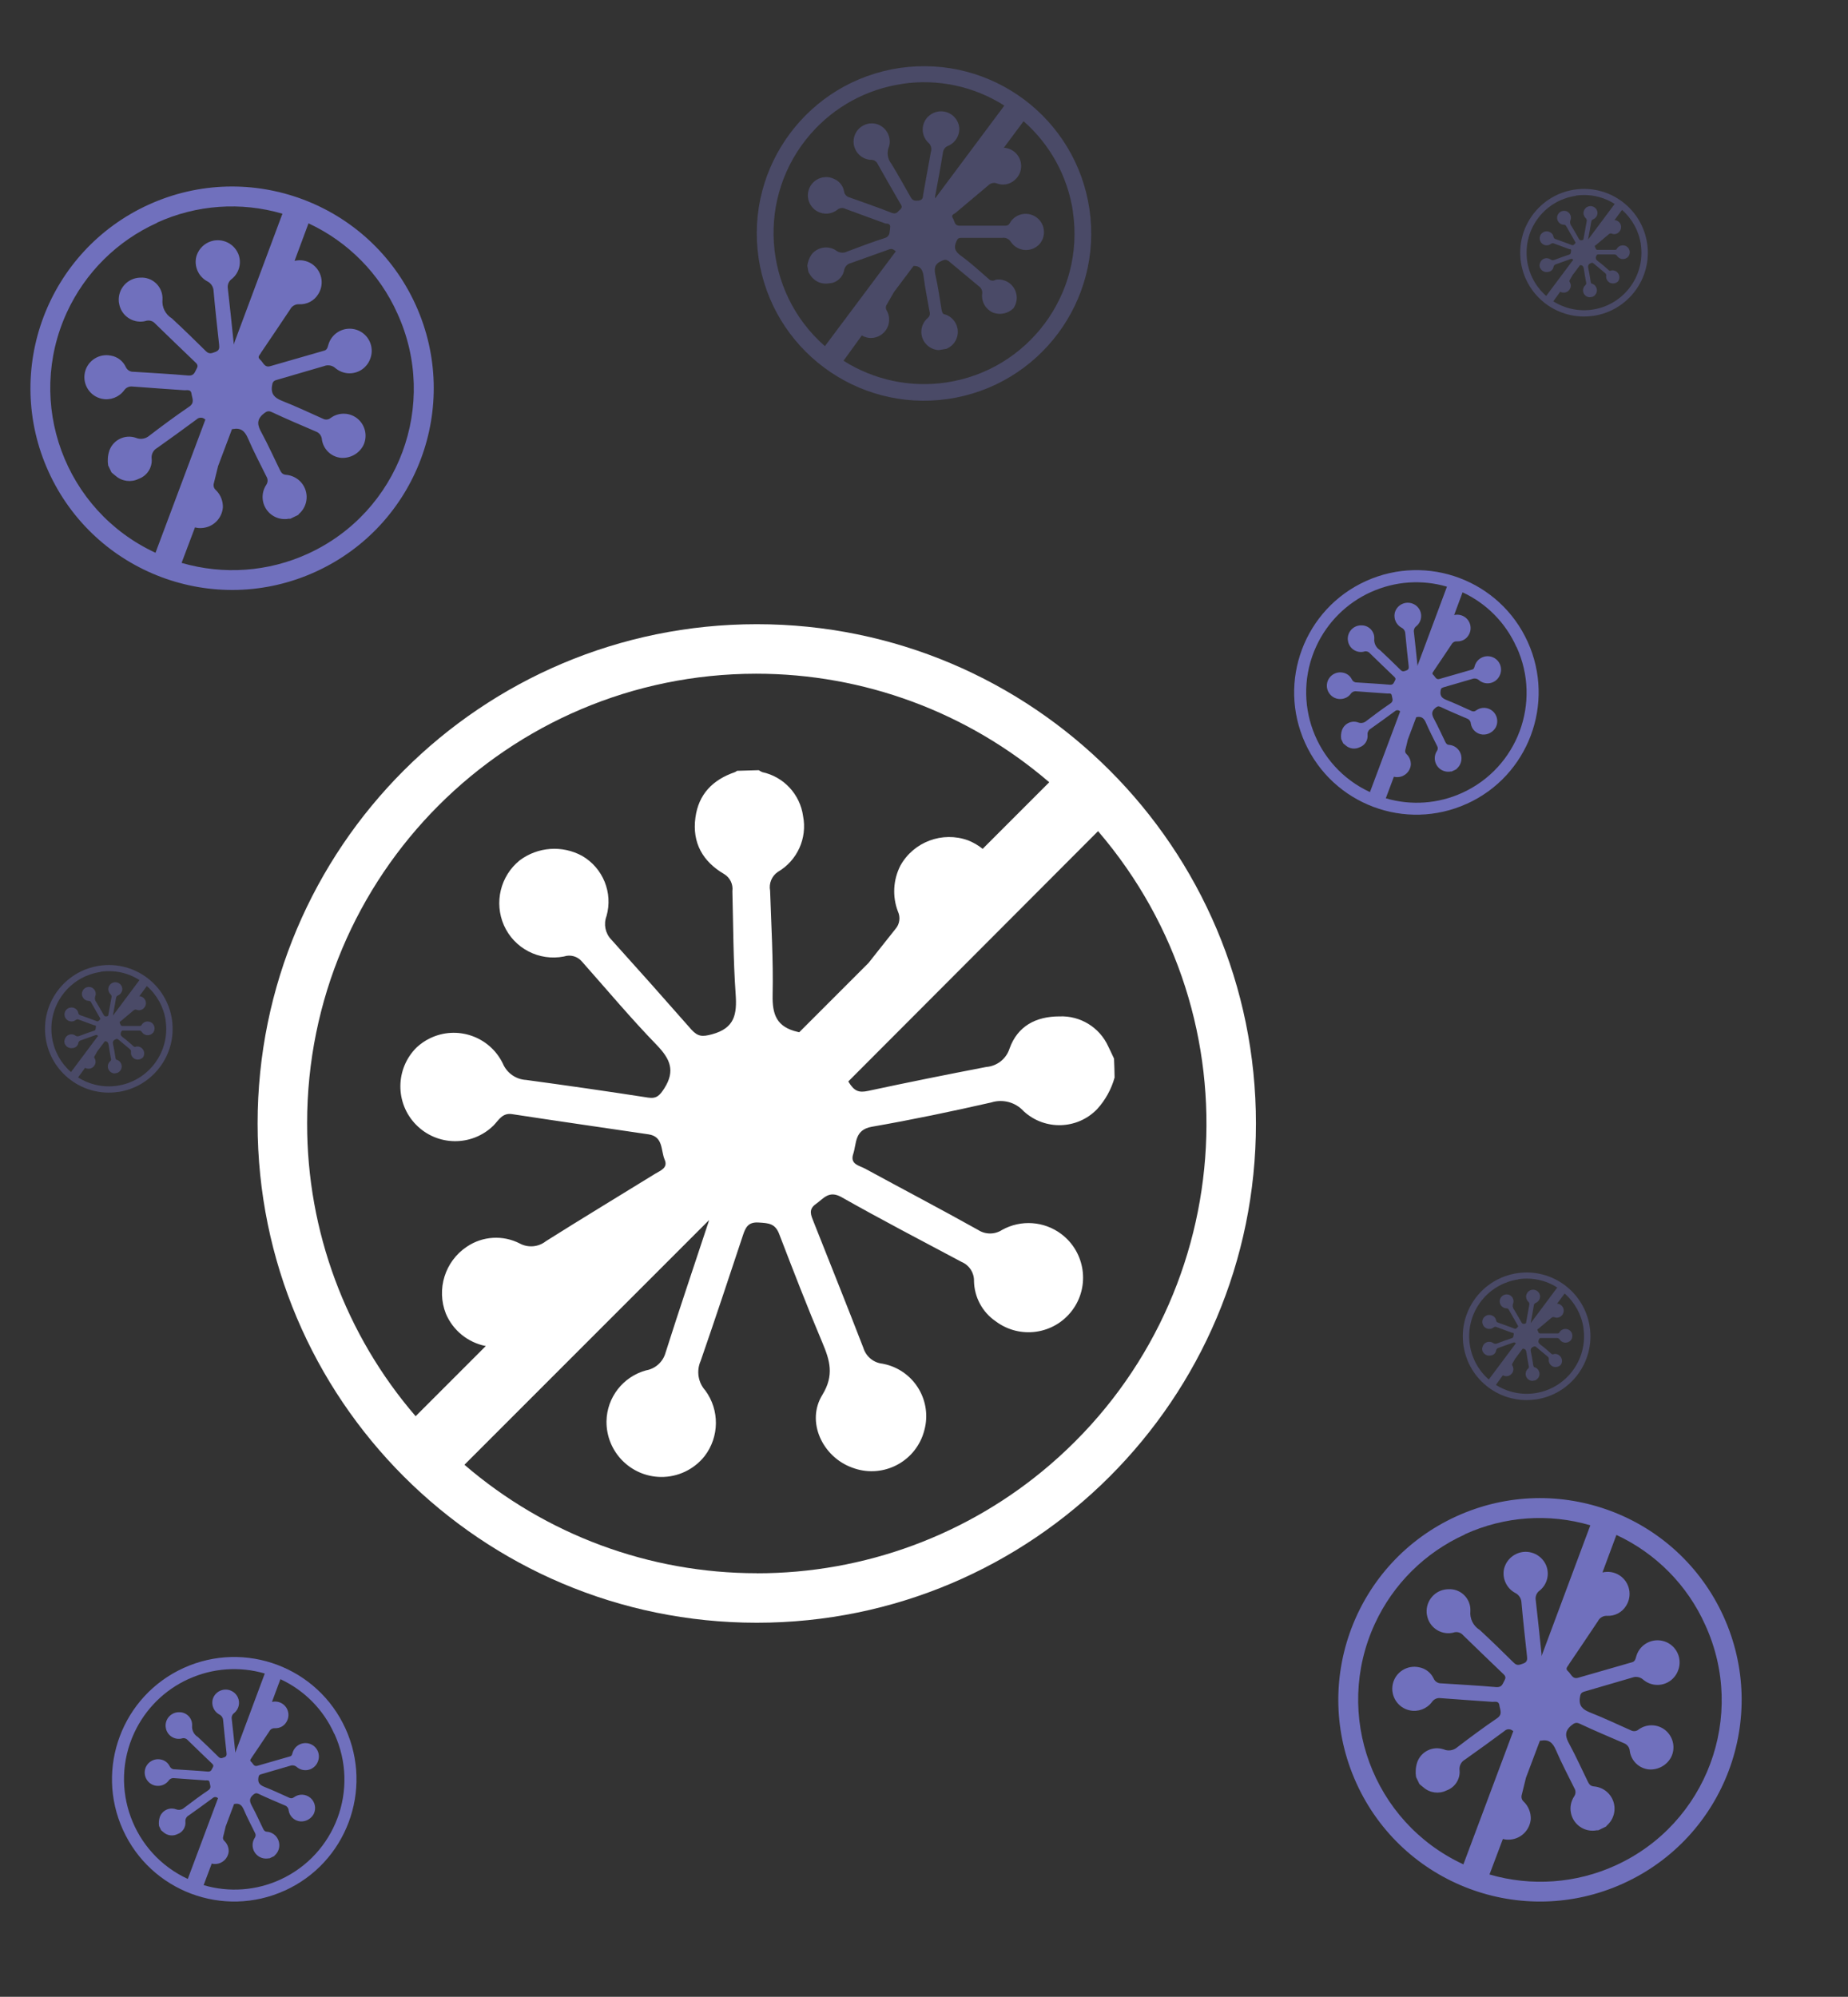 <svg xmlns="http://www.w3.org/2000/svg" id="Layer_1" viewBox="0 0 265 286.28"><rect x="0" y="0" width="265" height="286.28" fill="#333333" stroke="none"/><defs><style>      .st0 {        opacity: .8;      }      .st0, .st1 {        fill: #8080e0;        isolation: isolate;      }      .st1 {        opacity: .3;      }      .st2 {        fill: #fff;      }    </style></defs><path class="st2" d="M108.52,89.49c-39.53,0-71.58,32.05-71.58,71.58s32.05,71.58,71.58,71.58,71.58-32.05,71.58-71.58-32.05-71.58-71.58-71.58h0ZM44.04,161.07c-.03-35.58,28.79-64.45,64.38-64.48,15.43-.01,30.34,5.51,42.04,15.56l-9.55,9.55c-.63-.51-1.33-.92-2.09-1.22-3.68-1.33-7.79.2-9.7,3.61-1.05,2.05-1.18,4.44-.36,6.59.39.83.25,1.81-.35,2.5-1.3,1.62-2.57,3.25-3.86,4.87l-9.94,9.94-.23-.05c-3-.7-3.65-2.45-3.59-5.3.11-5-.2-10-.36-14.94-.2-1.04.23-2.09,1.1-2.69,2.79-1.62,4.25-4.83,3.63-8-.43-3.12-2.77-5.65-5.85-6.31-.18-.08-.35-.17-.51-.28l-3.11.09c-.1.08-.21.15-.33.2-3.14,1.08-5.19,3.14-5.64,6.51-.49,3.61,1.05,6.3,4.13,8.1.84.51,1.3,1.47,1.17,2.45.13,4.92.12,9.85.47,14.75.2,2.88-.12,4.89-3.41,5.77-1.38.37-2,.33-2.92-.66-3.8-4.33-7.64-8.64-11.51-12.93-.86-.89-1.12-2.2-.68-3.36.95-3.34-.5-6.91-3.51-8.64-2.85-1.55-6.34-1.3-8.94.65-2.77,2.24-3.69,6.05-2.26,9.31,1.47,3.32,5.05,5.17,8.61,4.47.93-.31,1.95-.02,2.58.73,3.55,4,7,8.13,10.76,12,1.91,2,2.63,3.66,1.06,6.16-.65,1-1.09,1.54-2.35,1.34-5.82-.9-11.65-1.74-17.48-2.53-1.48-.08-2.78-1.01-3.35-2.38-1.9-3.88-6.59-5.48-10.46-3.58-.68.33-1.3.76-1.86,1.27-3.1,3.04-3.15,8.01-.11,11.11s8.01,3.15,11.11.11c.74-.76,1.26-1.84,2.65-1.63,6.52,1,13.05,1.93,19.58,2.9,2.14.32,1.74,2.31,2.31,3.63.51,1.17-.58,1.55-1.33,2-5.23,3.23-10.49,6.4-15.69,9.68-1.07.85-2.54.99-3.75.34-2.43-1.25-5.34-1.07-7.6.46-3.14,2.09-4.39,6.1-3,9.61,1.02,2.4,3.16,4.13,5.72,4.63l-10.06,10.06c-10.06-11.67-15.58-26.57-15.56-41.97h0ZM108.52,225.55c-15.39,0-30.26-5.51-41.92-15.55l35.08-35.08c-.06.25-.15.5-.24.76-2,6.08-4.07,12.15-6,18.25-.36,1.32-1.46,2.31-2.81,2.54-3.29.91-5.6,3.87-5.66,7.29-.05,4.36,3.44,7.93,7.79,7.99,2.44.03,4.76-1.07,6.28-2.99,2.12-2.77,2.16-6.6.1-9.41-1.04-1.15-1.3-2.81-.67-4.23,2.08-6,4.07-12,6.06-18,.37-1.12.74-1.94,2.23-1.85s2.42.13,3,1.72c2,5.2,4,10.38,6.17,15.51,1.07,2.55,1.72,4.64,0,7.47-2.38,3.83,0,8.9,4.27,10.44,4.03,1.54,8.54-.48,10.08-4.51.11-.29.2-.59.28-.89,1.09-4.09-1.34-8.28-5.43-9.37-.19-.05-.38-.09-.57-.13-1.3-.13-2.38-1.03-2.76-2.28-2.32-6-4.73-12-7.13-18.06-.37-.94-.79-1.77.32-2.55s1.86-2,3.66-1c5.69,3.22,11.49,6.24,17.26,9.31,1.09.46,1.79,1.54,1.76,2.73.04,2.31,1.2,4.47,3.11,5.77,3.46,2.6,8.36,1.9,10.96-1.55s1.9-8.36-1.55-10.96c-2.47-1.86-5.81-2.09-8.51-.58-1.04.67-2.37.67-3.41,0-5.37-3-10.81-5.85-16.21-8.79-.82-.45-2.21-.61-1.71-2.11s.15-3.46,2.67-3.9c5.74-1,11.44-2.19,17.11-3.48,1.67-.53,3.49-.04,4.67,1.26,3.01,2.77,7.68,2.64,10.52-.3,1.18-1.29,2.04-2.85,2.51-4.53,0-.91-.05-1.82-.08-2.72-.28-.58-.54-1.18-.83-1.75-1.24-2.73-4.01-4.43-7-4.3-3.39,0-6,1.4-7.15,4.6-.47,1.49-1.8,2.53-3.35,2.65-5.66,1.09-11.3,2.22-16.93,3.43-1.37.3-2,0-2.77-1.23l-.07-.13,35.81-35.88c23.18,27,20.08,67.68-6.91,90.86-11.69,10.04-26.59,15.55-42.01,15.54h-.02Z"></path><path class="st0" d="M232.79,270.02c14.54-6.61,20.97-23.74,14.36-38.28-6.61-14.54-23.74-20.97-38.28-14.36-14.54,6.61-20.97,23.74-14.36,38.28,0,0,0,0,0,0,6.6,14.53,23.73,20.97,38.26,14.37,0,0,.01,0,.02,0ZM244.53,232.97c5.97,13.06.23,28.49-12.83,34.46-5.68,2.6-12.11,3.06-18.11,1.31l1.92-5.09c.33.09.66.12,1,.09,1.59-.1,2.86-1.35,3-2.94.03-.93-.33-1.84-1-2.49-.29-.24-.41-.64-.29-1,.21-.81.4-1.63.6-2.44l2-5.31h.09c1.21-.23,1.75.29,2.21,1.35.79,1.85,1.74,3.63,2.63,5.44.23.36.23.81,0,1.17-.98,1.45-.6,3.42.85,4.4.69.47,1.54.64,2.36.49.08,0,.15,0,.23,0l1.13-.55s.06-.09.09-.13c1.34-1.15,1.49-3.17.34-4.51-.56-.65-1.37-1.05-2.23-1.11-.48-.05-.66-.35-.84-.71-.87-1.78-1.69-3.6-2.63-5.34-.56-1-.78-1.82.28-2.69.45-.37.7-.47,1.19-.25,2.12,1,4.25,1.89,6.38,2.81.46.18.78.62.81,1.12.2,1.41,1.34,2.5,2.75,2.63,1.31.09,2.55-.59,3.17-1.74.65-1.28.35-2.84-.72-3.8-1.1-.97-2.72-1.05-3.91-.2-.3.26-.72.33-1.08.16-2-.89-3.94-1.81-5.95-2.6-1-.41-1.58-.91-1.42-2.09.07-.49.14-.75.64-.89,2.29-.67,4.58-1.33,6.85-2,.56-.22,1.19-.09,1.63.32,1.34,1.11,3.33.92,4.43-.42.2-.24.36-.5.48-.79.71-1.6,0-3.47-1.6-4.19-1.6-.71-3.47,0-4.19,1.6-.04.09-.08.19-.11.29-.14.41-.16.89-.7,1l-7.68,2.21c-.84.24-1-.56-1.46-.95s0-.67.15-1c1.39-2.06,2.79-4.11,4.16-6.18.25-.49.77-.79,1.32-.75,1.1.05,2.14-.5,2.71-1.44.94-1.47.51-3.42-.95-4.37-.72-.46-1.6-.61-2.44-.41l2-5.38c5.66,2.63,10.19,7.21,12.74,12.91ZM210.05,219.97c5.65-2.58,12.04-3.04,18-1.29l-7,18.76c0-.11,0-.21,0-.32-.27-2.58-.53-5.15-.83-7.72-.09-.55.15-1.09.61-1.4,1.06-.89,1.41-2.36.86-3.63-.72-1.61-2.61-2.33-4.21-1.61-.89.4-1.54,1.17-1.79,2.11-.32,1.37.31,2.79,1.54,3.48.57.26.94.82.95,1.45.23,2.55.51,5.09.79,7.64.05.47.05.84-.52,1.05s-.91.36-1.39-.12c-1.6-1.59-3.21-3.15-4.86-4.68-.94-.57-1.46-1.63-1.35-2.72.08-1.66-1.2-3.06-2.86-3.13-.15,0-.31,0-.46.01-1.74.11-3.05,1.61-2.95,3.34,0,.12.02.25.05.37.28,1.69,1.88,2.83,3.57,2.55.07-.01.15-.03.22-.05.5-.17,1.05-.02,1.39.38,1.87,1.83,3.76,3.63,5.64,5.44.3.28.59.52.31,1s-.34,1.05-1.18,1c-2.63-.23-5.26-.37-7.9-.54-.48.02-.91-.26-1.1-.7-.4-.85-1.19-1.45-2.11-1.61-1.71-.36-3.39.73-3.75,2.43-.36,1.71.73,3.39,2.43,3.75,1.2.26,2.44-.21,3.18-1.18.27-.42.76-.64,1.25-.57,2.48.2,5,.35,7.43.53.38,0,.92-.15,1,.49s.52,1.29-.34,1.87c-1.94,1.32-3.83,2.72-5.7,4.15-.53.46-1.28.59-1.93.31-1.57-.54-3.27.29-3.82,1.86,0,0,0,0,0,.01-.22.67-.27,1.39-.16,2.09l.48,1c.2.17.39.34.6.5.91.79,2.22.96,3.3.42,1.2-.43,1.97-1.62,1.86-2.89-.08-.63.24-1.24.79-1.54,1.89-1.34,3.78-2.7,5.65-4.09.34-.33.88-.33,1.22,0h.05l-7.16,19.12c-13.03-6.03-18.71-21.48-12.69-34.51,2.62-5.67,7.2-10.21,12.89-12.78v-.03Z"></path><path class="st1" d="M220.23,200.64c5-.73,8.47-5.37,7.74-10.37-.73-5-5.37-8.47-10.37-7.74-5,.73-8.47,5.37-7.74,10.37,0,0,0,0,0,0,.73,5,5.37,8.46,10.37,7.73ZM227.06,190.4c.66,4.5-2.45,8.68-6.94,9.34-1.95.29-3.94-.14-5.61-1.19l1-1.38c.09.05.18.09.28.11.54.12,1.07-.22,1.2-.75.06-.24.02-.5-.11-.72-.07-.1-.07-.23,0-.33l.39-.68,1.08-1.44h0c.39,0,.51.24.55.6.08.63.21,1.26.32,1.89.05.13.01.27-.09.36-.42.36-.48.99-.12,1.41.17.2.41.33.67.35h.06l.4-.07h0c.51-.21.76-.79.55-1.3-.11-.28-.34-.49-.62-.58-.15,0-.17-.16-.2-.28-.1-.62-.19-1.25-.33-1.86-.08-.36-.07-.62.33-.79.17-.08.25-.08.38,0l1.69,1.41c.13.1.18.26.15.42-.04.43.21.83.6,1,.39.15.83.05,1.12-.24.32-.45.2-1.08-.25-1.39-.21-.15-.47-.21-.72-.17-.1.07-.24.07-.34,0-.52-.45-1-.9-1.58-1.32-.28-.21-.4-.41-.24-.76.06-.14.1-.21.27-.21h2.26c.19-.02.37.07.46.23.31.46.93.57,1.39.26.08-.05.15-.12.21-.19.34-.44.25-1.07-.18-1.4s-1.07-.25-1.4.18h0c-.08.11-.12.26-.3.26h-2.53c-.28,0-.26-.26-.36-.41s0-.21.13-.28l1.81-1.52c.12-.13.3-.17.46-.11.34.14.73.06,1-.2.36-.32.44-.86.19-1.27-.17-.28-.47-.46-.8-.48l1.08-1.45c1.46,1.28,2.42,3.03,2.7,4.95ZM217.72,183.4c1.95-.29,3.93.13,5.59,1.19l-3.79,5.08v-.1c.15-.81.3-1.61.43-2.42.02-.17.14-.32.31-.37.39-.18.62-.58.58-1-.05-.43-.38-.78-.81-.86-.42-.08-.85.12-1.06.49-.22.39-.15.87.16,1.19.16.12.22.33.16.52-.15.8-.29,1.6-.43,2.39,0,.15-.06.26-.25.28s-.31,0-.41-.16c-.35-.62-.7-1.24-1.07-1.85-.22-.27-.27-.63-.13-.95.15-.53-.16-1.08-.7-1.23-.01,0-.02,0-.03,0-.54-.12-1.07.22-1.19.76,0,.04-.01.08-.02.12-.05.55.35,1.04.9,1.09,0,0,.02,0,.03,0,.17-.01.33.08.39.24.4.72.82,1.43,1.23,2.15.07.11.14.21,0,.33s-.2.28-.45.19c-.77-.3-1.56-.58-2.35-.86-.14-.04-.25-.16-.27-.31-.04-.29-.23-.54-.5-.67-.48-.26-1.09-.09-1.36.4-.26.48-.09,1.09.4,1.36.35.19.78.16,1.09-.08.12-.11.29-.13.43-.06l2.21.81c.11,0,.29,0,.25.24s0,.44-.26.54c-.71.23-1.41.49-2.1.75-.2.1-.44.07-.61-.07-.44-.28-1.01-.18-1.33.23-.12.19-.2.4-.23.62l.06.34.13.21c.22.32.62.48,1,.41.41-.02.75-.31.82-.71.03-.2.18-.36.38-.4l2.07-.74c.17-.07.25,0,.38.1h0l-3.88,5.19c-3.42-3-3.77-8.2-.77-11.63,1.29-1.47,3.06-2.44,5-2.72h0Z"></path><path class="st0" d="M40.84,271.05c8.81-4,12.71-14.39,8.71-23.21-4-8.81-14.39-12.71-23.21-8.71-8.81,4-12.71,14.39-8.71,23.21,0,0,0,0,0,0,4,8.81,14.38,12.71,23.2,8.71,0,0,0,0,.01,0ZM47.96,248.59c3.62,7.92.14,17.27-7.78,20.89-3.45,1.58-7.34,1.86-10.98.79l1.16-3.09c.2.05.4.07.61.05.96-.06,1.74-.82,1.82-1.78.02-.57-.2-1.11-.61-1.51-.18-.15-.25-.39-.18-.61.13-.49.24-.99.36-1.48l1.21-3.22h.05c.73-.14,1.06.18,1.34.82.48,1.12,1.05,2.2,1.59,3.3.14.22.14.49,0,.71-.59.88-.36,2.07.52,2.67.42.28.93.39,1.43.3.05,0,.09,0,.14,0l.69-.33s.03-.05.05-.08c.81-.7.9-1.92.21-2.74-.34-.4-.83-.64-1.35-.67-.29-.03-.4-.21-.51-.43-.53-1.08-1.02-2.18-1.59-3.24-.34-.61-.47-1.1.17-1.63.27-.22.42-.28.72-.15,1.29.61,2.58,1.15,3.87,1.7.28.11.47.38.49.68.12.85.81,1.51,1.67,1.59.79.06,1.54-.36,1.92-1.05.39-.78.21-1.72-.44-2.3-.67-.59-1.65-.64-2.37-.12-.18.16-.44.2-.65.1-1.21-.54-2.39-1.1-3.61-1.58-.61-.25-.96-.55-.86-1.27.04-.3.08-.45.39-.54,1.39-.4,2.77-.81,4.15-1.21.34-.13.72-.06.99.19.81.67,2.02.56,2.69-.26.12-.14.22-.3.29-.48.43-.97,0-2.11-.97-2.54-.97-.43-2.11,0-2.54.97-.03.06-.05.12-.07.17-.08.25-.1.54-.42.61l-4.66,1.34c-.51.15-.61-.34-.89-.58s0-.41.09-.61c.84-1.25,1.69-2.49,2.52-3.75.15-.3.47-.48.8-.45.67.03,1.3-.3,1.64-.87.57-.89.31-2.08-.58-2.65-.44-.28-.97-.37-1.48-.25l1.21-3.26c3.43,1.59,6.18,4.37,7.72,7.83ZM27.06,240.71c3.43-1.56,7.3-1.84,10.91-.78l-4.24,11.37c0-.06,0-.13,0-.19-.16-1.56-.32-3.12-.5-4.68-.05-.33.09-.66.37-.85.64-.54.85-1.43.52-2.2-.44-.98-1.58-1.41-2.55-.98-.54.24-.94.71-1.08,1.28-.19.83.19,1.69.93,2.11.35.16.57.5.58.88.14,1.55.31,3.09.48,4.63.03.28.03.51-.32.64s-.55.22-.84-.07c-.97-.96-1.95-1.91-2.95-2.84-.57-.35-.89-.99-.82-1.65.05-1-.73-1.85-1.73-1.9-.09,0-.19,0-.28,0-1.05.07-1.85.97-1.79,2.03,0,.07.01.15.03.22.17,1.02,1.14,1.71,2.16,1.54.04,0,.09-.02.13-.03.3-.1.64-.01.84.23,1.13,1.11,2.28,2.2,3.42,3.3.18.17.36.32.19.61s-.21.64-.72.61c-1.59-.14-3.19-.22-4.79-.33-.29.01-.55-.16-.67-.42-.24-.51-.72-.88-1.28-.98-1.03-.22-2.05.44-2.27,1.47-.22,1.03.44,2.05,1.47,2.27.73.15,1.48-.12,1.93-.72.16-.25.46-.39.76-.35,1.5.12,3.03.21,4.5.32.23,0,.56-.09.61.3s.32.78-.21,1.13c-1.18.8-2.32,1.65-3.46,2.52-.32.28-.78.35-1.17.19-.95-.33-1.98.18-2.31,1.13,0,0,0,0,0,0-.13.41-.17.84-.1,1.27l.29.61c.12.1.24.21.36.3.55.48,1.34.58,2,.25.73-.26,1.19-.98,1.13-1.75-.05-.38.14-.75.48-.93,1.15-.81,2.29-1.64,3.43-2.48.21-.2.53-.2.74,0h.03l-4.34,11.59c-7.9-3.65-11.34-13.02-7.69-20.92,1.59-3.44,4.36-6.19,7.81-7.75v-.02Z"></path><path class="st1" d="M135.95,57.2c13.1-1.91,22.18-14.07,20.28-27.18-1.91-13.1-14.07-22.18-27.18-20.28-13.1,1.91-22.18,14.07-20.28,27.18,0,0,0,.01,0,.02,1.92,13.09,14.08,22.16,27.17,20.26ZM153.85,30.36c1.74,11.78-6.41,22.74-18.19,24.48-5.11.75-10.33-.35-14.7-3.12l2.62-3.62c.23.13.48.23.73.29,1.41.32,2.81-.57,3.13-1.98.14-.64.05-1.31-.28-1.88-.17-.26-.17-.6,0-.86l1.02-1.78,2.83-3.77h0c1.02,0,1.34.63,1.44,1.57.21,1.65.55,3.3.84,4.95.12.33.03.71-.24.94-1.11.93-1.25,2.59-.31,3.69.44.52,1.07.85,1.76.92h.16l1.05-.18h0c1.34-.54,1.99-2.07,1.45-3.41-.29-.72-.89-1.28-1.63-1.52-.39,0-.45-.42-.52-.73-.26-1.62-.5-3.28-.86-4.87-.21-.94-.18-1.62.86-2.07.45-.21.66-.21,1,0l4.43,3.69c.33.26.48.69.39,1.1-.09,1.12.54,2.17,1.57,2.62,1.02.38,2.16.14,2.93-.63.83-1.19.53-2.82-.65-3.65-.55-.38-1.23-.54-1.89-.44-.27.18-.62.18-.89,0-1.36-1.18-2.62-2.36-4.14-3.46-.73-.55-1.05-1.07-.63-1.99.16-.37.26-.55.71-.55h5.92c.49-.06.96.18,1.21.6.82,1.2,2.45,1.5,3.64.69.21-.14.39-.31.55-.51.88-1.15.67-2.8-.48-3.68s-2.8-.67-3.68.48h0c-.21.29-.31.68-.79.68h-6.63c-.73,0-.68-.68-.94-1.07s0-.55.34-.73l4.74-3.98c.31-.33.78-.44,1.21-.29.9.36,1.93.15,2.62-.52.95-.84,1.16-2.24.5-3.33-.45-.74-1.23-1.21-2.1-1.26l2.83-3.8c3.82,3.35,6.33,7.94,7.08,12.97ZM129.37,12.02c5.1-.76,10.3.35,14.65,3.12l-9.93,13.31v-.26c.39-2.12.79-4.22,1.13-6.34.06-.45.38-.83.81-.97,1.01-.46,1.62-1.51,1.52-2.62-.14-1.13-1-2.05-2.12-2.25-1.11-.21-2.22.3-2.78,1.28-.57,1.02-.4,2.29.42,3.12.41.32.58.87.42,1.36-.39,2.1-.76,4.19-1.13,6.26,0,.39-.16.68-.66.73s-.81,0-1.07-.42c-.92-1.62-1.83-3.25-2.8-4.85-.57-.7-.7-1.66-.34-2.49.39-1.39-.43-2.84-1.82-3.23-.03,0-.06-.02-.09-.02-1.41-.31-2.81.58-3.12,2-.02.1-.04.21-.05.31-.13,1.44.93,2.72,2.37,2.85.02,0,.05,0,.07,0,.44-.03.85.22,1.02.63,1.05,1.89,2.15,3.75,3.22,5.63.18.29.37.55,0,.86s-.52.73-1.18.5c-2.02-.79-4.09-1.52-6.16-2.25-.37-.11-.65-.43-.71-.81-.12-.77-.61-1.42-1.31-1.76-1.27-.69-2.86-.23-3.56,1.04-.69,1.27-.23,2.86,1.04,3.56.91.5,2.03.41,2.85-.22.31-.28.76-.35,1.13-.16l5.79,2.12c.29,0,.76,0,.66.63s0,1.15-.68,1.42c-1.86.6-3.69,1.28-5.5,1.97-.52.26-1.15.19-1.6-.18-1.14-.73-2.65-.47-3.49.6-.33.49-.53,1.04-.6,1.62l.16.89.34.55c.59.84,1.61,1.26,2.62,1.07,1.06-.04,1.95-.82,2.15-1.86.09-.52.48-.94,1-1.05l5.42-1.94c.45-.18.66,0,1,.26h0l-10.17,13.6c-8.97-7.86-9.87-21.5-2.01-30.47,3.38-3.86,8.02-6.39,13.1-7.13v-.03Z"></path><path class="st0" d="M45.24,81.98c14.54-6.61,20.97-23.74,14.36-38.28-6.61-14.54-23.74-20.97-38.28-14.36C6.79,35.95.36,53.09,6.96,67.62c0,0,0,0,0,0,6.6,14.53,23.73,20.97,38.26,14.37,0,0,.01,0,.02,0ZM56.98,44.93c5.97,13.06.23,28.49-12.83,34.46-5.68,2.6-12.11,3.06-18.11,1.31l1.92-5.09c.33.09.66.12,1,.09,1.59-.1,2.86-1.35,3-2.94.03-.93-.33-1.84-1-2.49-.29-.24-.41-.64-.29-1,.21-.81.4-1.63.6-2.44l2-5.31h.09c1.21-.23,1.75.29,2.21,1.35.79,1.85,1.74,3.63,2.63,5.44.23.36.23.81,0,1.17-.98,1.45-.6,3.42.85,4.4.69.47,1.54.64,2.36.49.08,0,.15,0,.23,0l1.13-.55s.06-.09.09-.13c1.34-1.15,1.49-3.17.34-4.51-.56-.65-1.37-1.05-2.23-1.11-.48-.05-.66-.35-.84-.71-.87-1.78-1.69-3.6-2.63-5.34-.56-1-.78-1.82.28-2.69.45-.37.7-.47,1.19-.25,2.12,1,4.25,1.89,6.38,2.81.46.18.78.62.81,1.12.2,1.41,1.34,2.5,2.75,2.63,1.31.09,2.55-.59,3.17-1.74.65-1.28.35-2.84-.72-3.8-1.1-.97-2.72-1.05-3.91-.2-.3.26-.72.33-1.08.16-2-.89-3.94-1.81-5.95-2.6-1-.41-1.58-.91-1.42-2.09.07-.49.14-.75.64-.89,2.29-.67,4.58-1.33,6.85-2,.56-.22,1.19-.09,1.63.32,1.34,1.11,3.33.92,4.43-.42.2-.24.36-.5.48-.79.71-1.6,0-3.47-1.6-4.19-1.6-.71-3.47,0-4.19,1.6-.04.09-.08.19-.11.29-.14.41-.16.89-.7,1l-7.68,2.21c-.84.24-1-.56-1.46-.95s0-.67.15-1c1.39-2.06,2.79-4.11,4.16-6.18.25-.49.77-.79,1.32-.75,1.1.05,2.14-.5,2.71-1.44.94-1.47.51-3.42-.95-4.37-.72-.46-1.6-.61-2.44-.41l2-5.38c5.66,2.63,10.19,7.21,12.74,12.91ZM22.5,31.93c5.65-2.58,12.04-3.04,18-1.29l-7,18.76c0-.11,0-.21,0-.32-.27-2.58-.53-5.15-.83-7.72-.09-.55.15-1.09.61-1.4,1.06-.89,1.41-2.36.86-3.63-.72-1.61-2.61-2.33-4.21-1.61-.89.4-1.54,1.17-1.79,2.11-.32,1.37.31,2.79,1.54,3.48.57.26.94.82.95,1.45.23,2.55.51,5.09.79,7.64.05.47.05.84-.52,1.05s-.91.36-1.39-.12c-1.6-1.59-3.21-3.15-4.86-4.68-.94-.57-1.46-1.63-1.35-2.72.08-1.66-1.2-3.06-2.86-3.13-.15,0-.31,0-.46.01-1.74.11-3.05,1.61-2.95,3.34,0,.12.02.25.05.37.28,1.69,1.88,2.83,3.57,2.55.07-.01.15-.03.22-.05.5-.17,1.05-.02,1.39.38,1.87,1.83,3.76,3.63,5.64,5.44.3.28.59.52.31,1s-.34,1.05-1.18,1c-2.63-.23-5.26-.37-7.9-.54-.48.02-.91-.26-1.1-.7-.4-.85-1.19-1.45-2.11-1.61-1.71-.36-3.39.73-3.75,2.43-.36,1.71.73,3.39,2.43,3.75,1.2.26,2.44-.21,3.18-1.18.27-.42.76-.64,1.25-.57,2.48.2,5,.35,7.43.53.38,0,.92-.15,1,.49s.52,1.29-.34,1.87c-1.94,1.32-3.83,2.72-5.7,4.15-.53.46-1.28.59-1.93.31-1.57-.54-3.27.29-3.82,1.86,0,0,0,0,0,.01-.22.67-.27,1.39-.16,2.09l.48,1c.2.17.39.34.6.5.91.79,2.22.96,3.3.42,1.2-.43,1.97-1.62,1.86-2.89-.08-.63.24-1.24.79-1.54,1.89-1.34,3.78-2.7,5.65-4.09.34-.33.88-.33,1.22,0h.05l-7.16,19.12c-13.03-6.03-18.71-21.48-12.69-34.51,2.62-5.67,7.2-10.21,12.89-12.78v-.03Z"></path><path class="st0" d="M210.36,115.23c8.81-4,12.71-14.39,8.71-23.21-4-8.81-14.39-12.71-23.21-8.71-8.81,4-12.71,14.39-8.71,23.21,0,0,0,0,0,0,4,8.81,14.38,12.71,23.2,8.71,0,0,0,0,.01,0ZM217.48,92.77c3.62,7.92.14,17.27-7.78,20.89-3.45,1.58-7.34,1.86-10.98.79l1.16-3.09c.2.05.4.07.61.05.96-.06,1.74-.82,1.82-1.78.02-.57-.2-1.11-.61-1.51-.18-.15-.25-.39-.18-.61.13-.49.24-.99.36-1.48l1.21-3.22h.05c.73-.14,1.06.18,1.34.82.48,1.12,1.05,2.2,1.59,3.3.14.22.14.49,0,.71-.59.88-.36,2.07.52,2.67.42.28.93.39,1.43.3.05,0,.09,0,.14,0l.69-.33s.03-.05.05-.08c.81-.7.9-1.92.21-2.74-.34-.4-.83-.64-1.35-.67-.29-.03-.4-.21-.51-.43-.53-1.08-1.02-2.18-1.59-3.24-.34-.61-.47-1.1.17-1.63.27-.22.42-.28.72-.15,1.29.61,2.58,1.15,3.87,1.7.28.11.47.38.49.68.12.85.81,1.51,1.67,1.59.79.06,1.54-.36,1.92-1.05.39-.78.21-1.72-.44-2.3-.67-.59-1.65-.64-2.37-.12-.18.16-.44.2-.65.1-1.21-.54-2.39-1.1-3.61-1.58-.61-.25-.96-.55-.86-1.27.04-.3.08-.45.39-.54,1.39-.4,2.77-.81,4.15-1.21.34-.13.72-.06.99.19.81.67,2.02.56,2.69-.26.12-.14.22-.3.29-.48.43-.97,0-2.11-.97-2.54-.97-.43-2.11,0-2.54.97-.03.06-.05.12-.07.17-.08.25-.1.54-.42.61l-4.66,1.34c-.51.15-.61-.34-.89-.58s0-.41.09-.61c.84-1.25,1.69-2.49,2.52-3.75.15-.3.47-.48.8-.45.67.03,1.3-.3,1.64-.87.57-.89.31-2.08-.58-2.65-.44-.28-.97-.37-1.48-.25l1.21-3.26c3.43,1.59,6.18,4.37,7.72,7.83ZM196.58,84.89c3.43-1.56,7.3-1.84,10.91-.78l-4.24,11.37c0-.06,0-.13,0-.19-.16-1.56-.32-3.12-.5-4.68-.05-.33.09-.66.37-.85.64-.54.85-1.43.52-2.2-.44-.98-1.58-1.41-2.55-.98-.54.24-.94.71-1.08,1.28-.19.83.19,1.69.93,2.11.35.16.57.5.58.88.14,1.55.31,3.09.48,4.63.03.28.03.51-.32.64s-.55.22-.84-.07c-.97-.96-1.95-1.91-2.95-2.84-.57-.35-.89-.99-.82-1.65.05-1-.73-1.85-1.73-1.9-.09,0-.19,0-.28,0-1.05.07-1.85.97-1.79,2.03,0,.07.01.15.03.22.17,1.02,1.14,1.71,2.16,1.54.04,0,.09-.02.13-.03.3-.1.64-.01.84.23,1.13,1.11,2.28,2.2,3.42,3.3.18.17.36.32.19.61s-.21.64-.72.61c-1.59-.14-3.19-.22-4.79-.33-.29.01-.55-.16-.67-.42-.24-.51-.72-.88-1.28-.98-1.03-.22-2.05.44-2.27,1.47-.22,1.03.44,2.05,1.47,2.27.73.15,1.48-.12,1.93-.72.16-.25.46-.39.76-.35,1.5.12,3.03.21,4.5.32.23,0,.56-.09.61.3s.32.78-.21,1.13c-1.18.8-2.32,1.65-3.46,2.52-.32.28-.78.35-1.17.19-.95-.33-1.98.18-2.31,1.13,0,0,0,0,0,0-.13.41-.17.84-.1,1.27l.29.61c.12.1.24.21.36.3.55.48,1.34.58,2,.25.73-.26,1.19-.98,1.13-1.75-.05-.38.14-.75.48-.93,1.15-.81,2.29-1.64,3.43-2.48.21-.2.53-.2.74,0h.03l-4.34,11.59c-7.9-3.65-11.34-13.02-7.69-20.92,1.59-3.44,4.36-6.19,7.81-7.75v-.02Z"></path><path class="st1" d="M16.92,156.56c5-.73,8.47-5.37,7.74-10.37-.73-5-5.37-8.47-10.37-7.74-5,.73-8.47,5.37-7.74,10.37,0,0,0,0,0,0,.73,5,5.37,8.46,10.37,7.73ZM23.75,146.32c.66,4.5-2.45,8.68-6.94,9.34-1.95.29-3.94-.14-5.61-1.19l1-1.38c.09.05.18.09.28.11.54.12,1.07-.22,1.2-.75.06-.24.02-.5-.11-.72-.07-.1-.07-.23,0-.33l.39-.68,1.08-1.44h0c.39,0,.51.24.55.6.08.63.21,1.26.32,1.89.05.13.01.27-.09.36-.42.36-.48.99-.12,1.41.17.2.41.33.67.35h.06l.4-.07h0c.51-.21.76-.79.55-1.3-.11-.28-.34-.49-.62-.58-.15,0-.17-.16-.2-.28-.1-.62-.19-1.25-.33-1.86-.08-.36-.07-.62.33-.79.17-.08.25-.08.38,0l1.69,1.41c.13.1.18.26.15.42-.04.43.21.83.6,1,.39.15.83.05,1.12-.24.32-.45.2-1.08-.25-1.39-.21-.15-.47-.21-.72-.17-.1.07-.24.07-.34,0-.52-.45-1-.9-1.58-1.32-.28-.21-.4-.41-.24-.76.06-.14.1-.21.27-.21h2.26c.19-.02.37.07.46.23.31.46.93.57,1.39.26.08-.05.15-.12.21-.19.34-.44.25-1.07-.18-1.4s-1.07-.25-1.4.18h0c-.08.11-.12.26-.3.26h-2.53c-.28,0-.26-.26-.36-.41s0-.21.13-.28l1.81-1.52c.12-.13.3-.17.46-.11.34.14.73.06,1-.2.36-.32.44-.86.19-1.27-.17-.28-.47-.46-.8-.48l1.08-1.45c1.46,1.28,2.42,3.03,2.7,4.95ZM14.41,139.32c1.95-.29,3.93.13,5.59,1.19l-3.79,5.08v-.1c.15-.81.3-1.61.43-2.42.02-.17.14-.32.31-.37.39-.18.62-.58.58-1-.05-.43-.38-.78-.81-.86-.42-.08-.85.12-1.06.49-.22.39-.15.87.16,1.19.16.12.22.33.16.52-.15.8-.29,1.6-.43,2.39,0,.15-.06.26-.25.28s-.31,0-.41-.16c-.35-.62-.7-1.24-1.07-1.85-.22-.27-.27-.63-.13-.95.15-.53-.16-1.08-.7-1.23-.01,0-.02,0-.03,0-.54-.12-1.07.22-1.19.76,0,.04-.01.08-.02.12-.05.55.35,1.04.9,1.09,0,0,.02,0,.03,0,.17-.01.33.08.39.24.4.72.82,1.43,1.23,2.15.07.11.14.21,0,.33s-.2.28-.45.19c-.77-.3-1.56-.58-2.35-.86-.14-.04-.25-.16-.27-.31-.04-.29-.23-.54-.5-.67-.48-.26-1.09-.09-1.36.4-.26.48-.09,1.09.4,1.36.35.19.78.16,1.09-.08.12-.11.29-.13.43-.06l2.21.81c.11,0,.29,0,.25.24s0,.44-.26.54c-.71.23-1.41.49-2.1.75-.2.1-.44.07-.61-.07-.44-.28-1.01-.18-1.33.23-.12.19-.2.4-.23.62l.06.34.13.21c.22.32.62.48,1,.41.41-.02.75-.31.82-.71.03-.2.18-.36.38-.4l2.07-.74c.17-.07.25,0,.38.1h0l-3.88,5.19c-3.42-3-3.77-8.2-.77-11.63,1.29-1.47,3.06-2.44,5-2.72h0Z"></path><path class="st1" d="M228.46,45.29c5-.73,8.47-5.37,7.74-10.37-.73-5-5.37-8.47-10.37-7.74-5,.73-8.47,5.37-7.74,10.37,0,0,0,0,0,0,.73,5,5.37,8.46,10.37,7.73ZM235.29,35.05c.66,4.5-2.45,8.68-6.94,9.34-1.95.29-3.94-.14-5.61-1.19l1-1.38c.09.05.18.09.28.11.54.12,1.07-.22,1.2-.75.06-.24.02-.5-.11-.72-.07-.1-.07-.23,0-.33l.39-.68,1.08-1.44h0c.39,0,.51.24.55.6.08.63.21,1.26.32,1.89.05.13.01.27-.09.36-.42.36-.48.99-.12,1.41.17.2.41.33.67.35h.06l.4-.07h0c.51-.21.76-.79.55-1.3-.11-.28-.34-.49-.62-.58-.15,0-.17-.16-.2-.28-.1-.62-.19-1.25-.33-1.86-.08-.36-.07-.62.33-.79.17-.08.25-.08.38,0l1.69,1.41c.13.1.18.26.15.42-.04.43.21.83.6,1,.39.15.83.05,1.12-.24.32-.45.2-1.08-.25-1.39-.21-.15-.47-.21-.72-.17-.1.07-.24.07-.34,0-.52-.45-1-.9-1.58-1.32-.28-.21-.4-.41-.24-.76.06-.14.1-.21.27-.21h2.26c.19-.02.37.07.46.23.31.46.93.57,1.39.26.08-.05.15-.12.21-.19.34-.44.25-1.07-.18-1.4s-1.07-.25-1.4.18h0c-.08.11-.12.26-.3.26h-2.53c-.28,0-.26-.26-.36-.41s0-.21.13-.28l1.81-1.52c.12-.13.3-.17.46-.11.34.14.73.06,1-.2.36-.32.44-.86.19-1.27-.17-.28-.47-.46-.8-.48l1.08-1.45c1.46,1.28,2.42,3.03,2.7,4.95ZM225.95,28.05c1.95-.29,3.93.13,5.59,1.19l-3.79,5.08v-.1c.15-.81.3-1.61.43-2.42.02-.17.14-.32.31-.37.39-.18.62-.58.58-1-.05-.43-.38-.78-.81-.86-.42-.08-.85.12-1.06.49-.22.39-.15.87.16,1.19.16.12.22.33.16.52-.15.8-.29,1.6-.43,2.39,0,.15-.06.26-.25.28s-.31,0-.41-.16c-.35-.62-.7-1.24-1.07-1.85-.22-.27-.27-.63-.13-.95.15-.53-.16-1.08-.7-1.23-.01,0-.02,0-.03,0-.54-.12-1.07.22-1.19.76,0,.04-.01.08-.02.12-.05.55.35,1.04.9,1.09,0,0,.02,0,.03,0,.17-.01.33.08.39.24.4.72.82,1.43,1.23,2.15.07.11.14.21,0,.33s-.2.28-.45.19c-.77-.3-1.56-.58-2.35-.86-.14-.04-.25-.16-.27-.31-.04-.29-.23-.54-.5-.67-.48-.26-1.09-.09-1.36.4-.26.48-.09,1.09.4,1.36.35.19.78.16,1.09-.08.12-.11.29-.13.43-.06l2.21.81c.11,0,.29,0,.25.24s0,.44-.26.54c-.71.23-1.41.49-2.1.75-.2.1-.44.07-.61-.07-.44-.28-1.01-.18-1.33.23-.12.19-.2.4-.23.62l.06.34.13.21c.22.32.62.48,1,.41.41-.02.75-.31.82-.71.03-.2.18-.36.38-.4l2.07-.74c.17-.07.25,0,.38.1h0l-3.88,5.19c-3.42-3-3.77-8.2-.77-11.63,1.29-1.47,3.06-2.44,5-2.72h0Z"></path></svg>